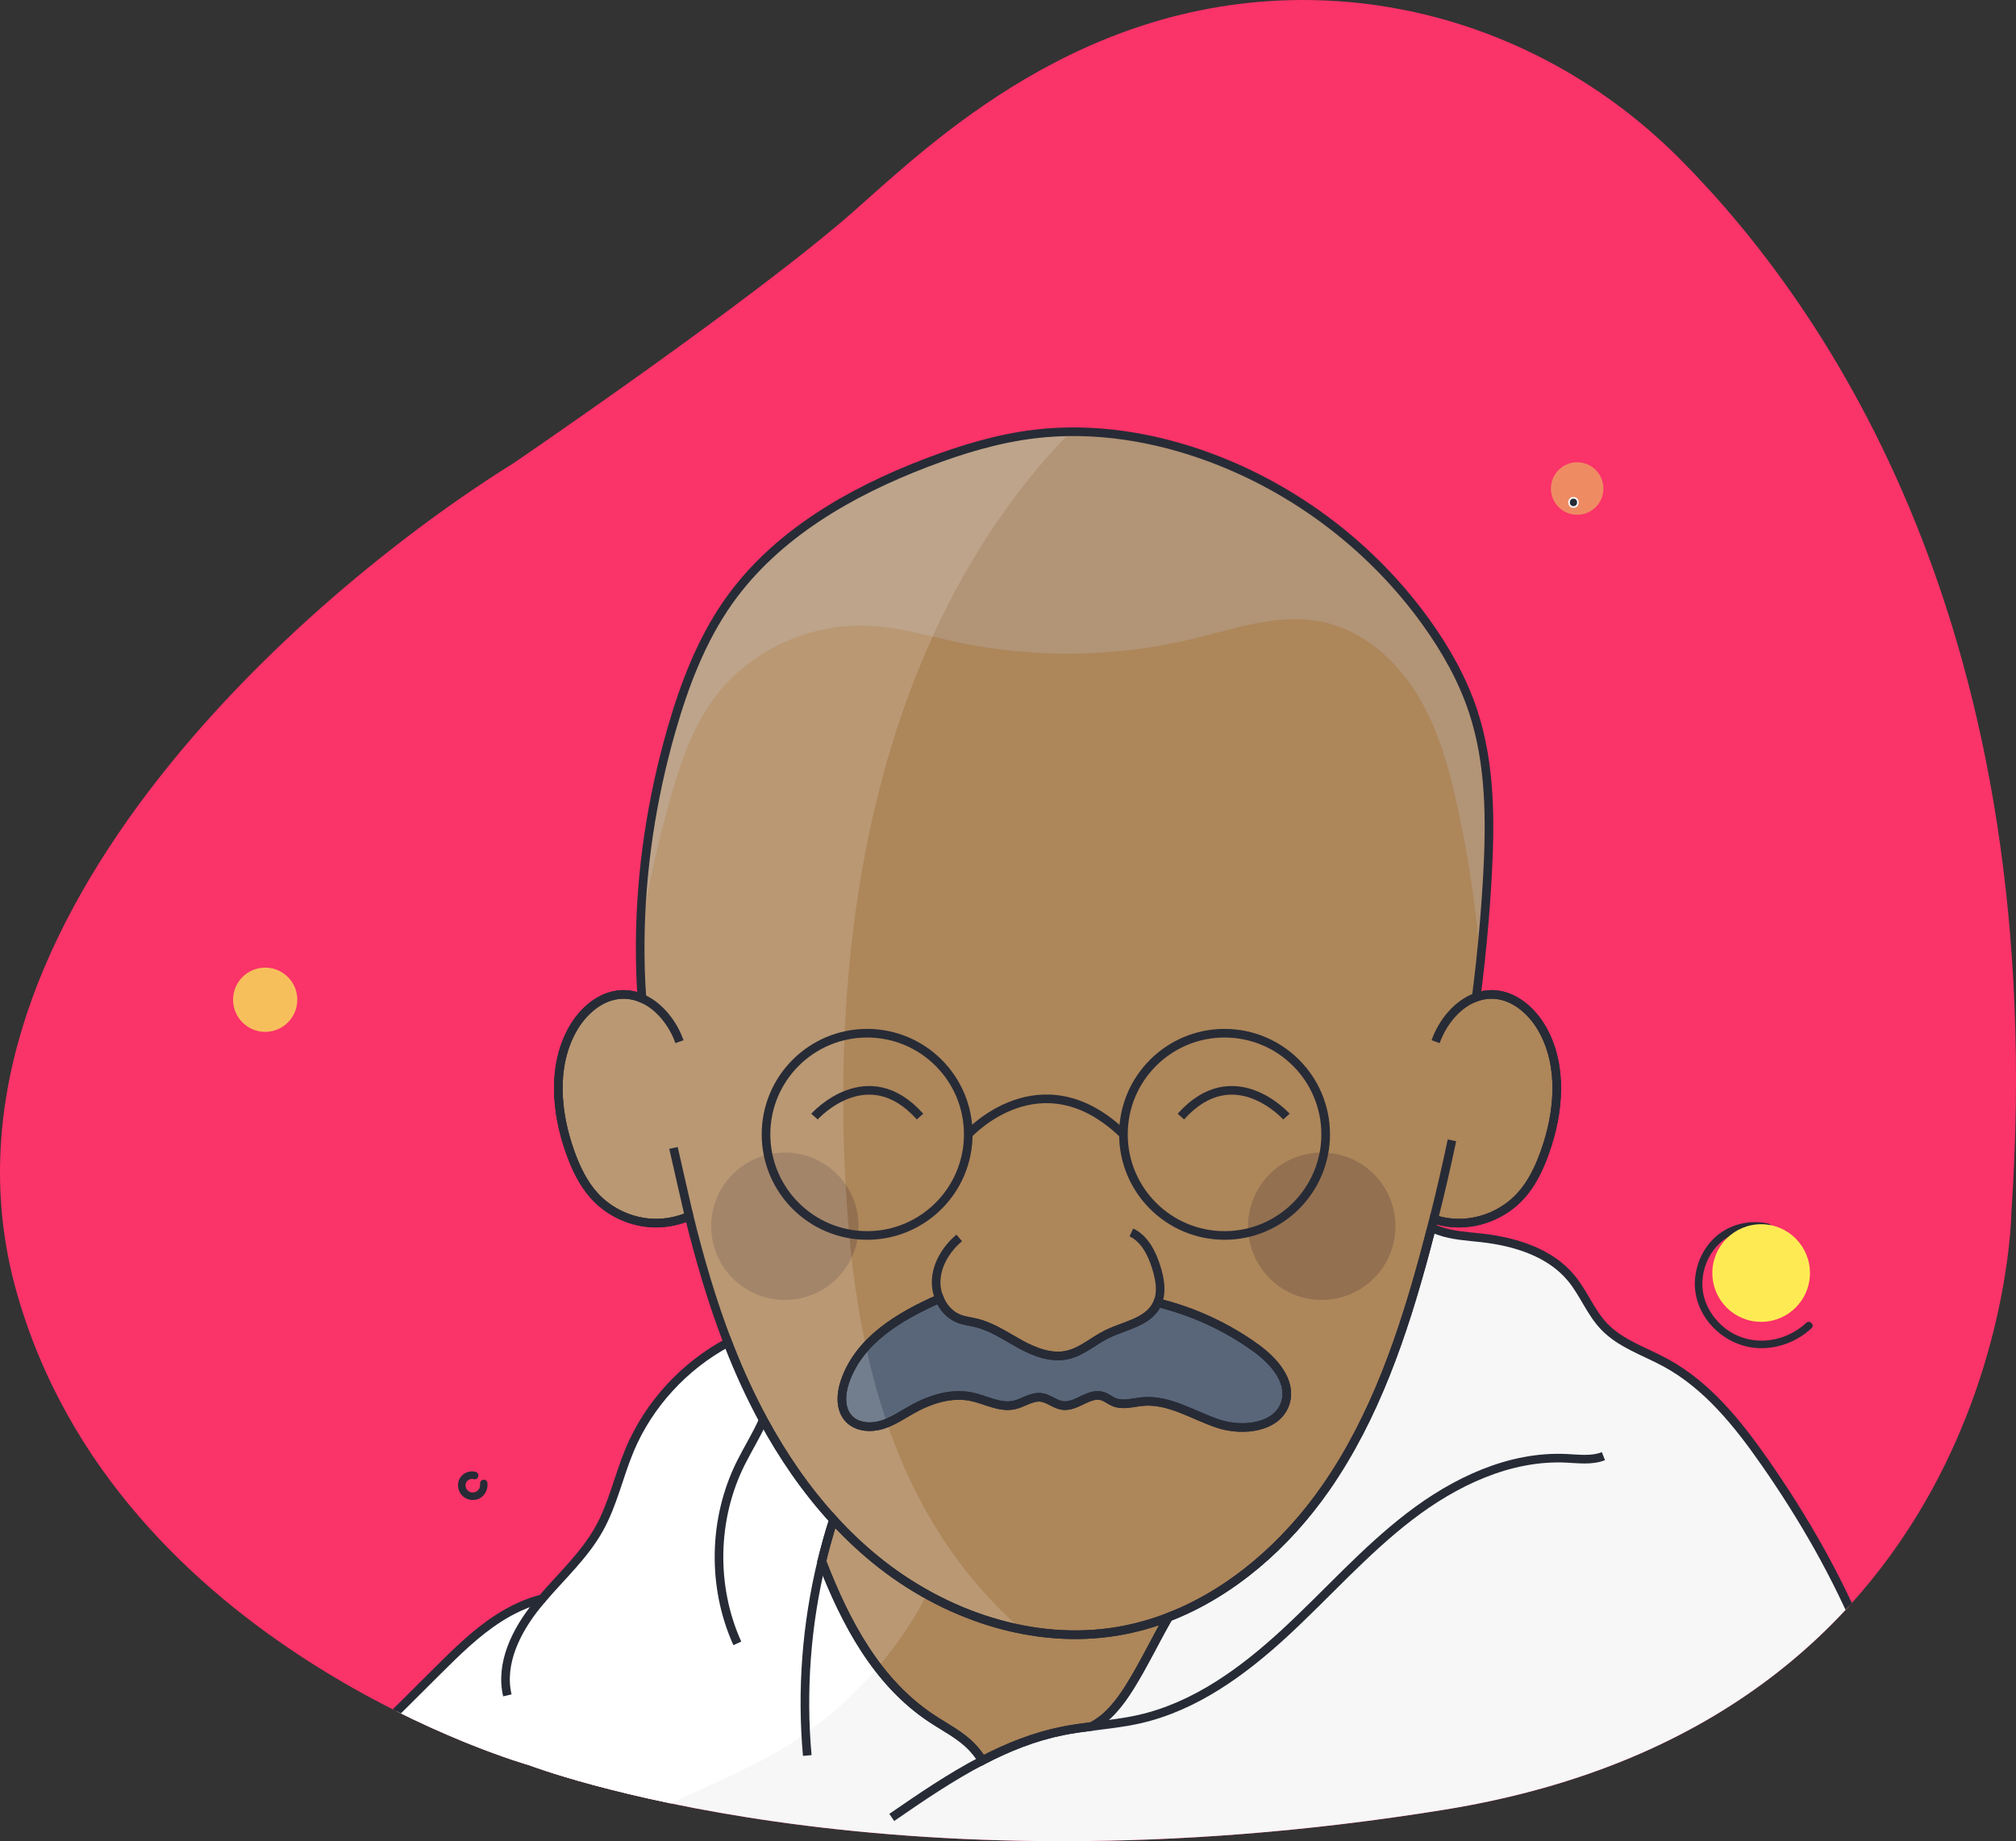 <?xml version="1.0" standalone="no"?>
<!DOCTYPE svg PUBLIC "-//W3C//DTD SVG 1.1//EN" "http://www.w3.org/Graphics/SVG/1.1/DTD/svg11.dtd">
<svg xmlns="http://www.w3.org/2000/svg" xmlns:xlink="http://www.w3.org/1999/xlink" version="1.1" x="0px" y="0px" viewBox="0 0 935.42 854.31" style="enable-background:new 0 0 935.42 854.31;" xml:space="preserve" width="935.42" height="854.31">
<rect x="0" y="0" width="935.42" height="854.31" fill="#333333" stroke="none"/>
<style type="text/css">
	.st0{fill:#FA3369;}
	.st1{fill:#FFFFFF;}
	.st2{fill:#272B36;}
	.st3{fill:#F7BF5C;}
	.st4{fill:#FEEB54;}
	.st5{fill:#EF8B63;}
	.st6{clip-path:url(#SVGID_00000078726015473821706790000000017016182349126828_);}
	.st7{fill:#F7F7F7;}
	.st8{fill:#AD865A;}
	.st9{fill:none;}
	.st10{fill:#596679;}
	.st11{fill:#937050;}
	.st12{fill:#B29476;}
	.st13{opacity:0.15;fill:#FFFFFF;}
	.st14{fill:none;stroke:#272B36;stroke-width:4;stroke-miterlimit:10;}
</style>
<g id="Capa_1">
	<path class="st0" d="M238.18,214.98c0,0,111.25-75.79,157.94-116.93C431.55,66.83,501.83-1.81,608.91,0.04   c64.18,1.11,125.12,28.08,170.41,73.57c68.61,68.91,172.32,219.38,153.96,488.93c0,0-2.17,234.95-263.1,277.17   c-260.93,42.23-424.42-20.57-424.42-20.57S54.12,765.36,7.56,598.99S140.73,275.62,238.18,214.98z"/>
	<g>
		<g>
			<path class="st1" d="M820.44,568.24c-8.41-1.91-17.46,0.19-23.96,5.91c-5.69,5.01-9.1,12.44-9.54,19.98     c-0.92,15.87,12.49,29.66,28,30.84c9.21,0.7,18.53-2.73,25.24-9.02c1.18-1.1-0.59-2.87-1.77-1.77     c-5.45,5.11-12.74,8.14-20.21,8.36c-7.21,0.22-14.21-2.31-19.59-7.14c-5.13-4.61-8.71-11.1-9.17-18.05     c-0.45-6.9,1.94-13.97,6.52-19.17c5.89-6.68,15.15-9.51,23.8-7.54C821.35,571,822.01,568.59,820.44,568.24L820.44,568.24z"/>
		</g>
	</g>
	<g>
		<g>
			<path class="st1" d="M220.56,683.42c-2.01-0.57-4.18,0.05-5.71,1.44c-1.55,1.41-2.09,3.52-1.71,5.55     c0.4,2.11,1.89,3.86,3.88,4.65c1.93,0.77,4.32,0.52,6.01-0.7c2.04-1.47,2.98-3.9,2.64-6.37c-0.09-0.67-0.95-1.04-1.54-0.87     c-0.72,0.2-0.97,0.87-0.87,1.54c-0.02-0.15,0,0.08,0,0.09c0.01,0.09,0.01,0.19,0.01,0.28c0,0.19-0.01,0.38-0.03,0.56     c0.01-0.12-0.05,0.24-0.06,0.29c-0.05,0.21-0.11,0.41-0.18,0.61c-0.19,0.53-0.58,1.11-1.05,1.55c-0.94,0.88-2.39,1.15-3.63,0.82     c-1.27-0.34-2.21-1.28-2.59-2.45c-0.06-0.17-0.1-0.35-0.14-0.53c-0.02-0.09-0.04-0.18-0.05-0.27c0.01,0.06,0.01,0.18,0-0.08     c-0.01-0.18-0.02-0.36-0.01-0.55c0-0.07,0.05-0.49,0.02-0.35c0.03-0.18,0.07-0.36,0.12-0.53c0.03-0.09,0.05-0.17,0.09-0.26     c0-0.01,0.1-0.21,0.03-0.08c0.07-0.14,0.14-0.28,0.23-0.41c0.13-0.21,0.15-0.23,0.24-0.34c0.48-0.55,1.08-0.94,1.68-1.13     c0.41-0.13,0.58-0.16,0.92-0.18c0.51-0.02,0.58-0.01,1.06,0.13C221.45,686.28,222.11,683.86,220.56,683.42L220.56,683.42z"/>
		</g>
	</g>
	<g>
		<g>
			<path class="st2" d="M820.58,567.76c-8.59-1.95-17.81,0.19-24.45,6.04c-5.79,5.1-9.24,12.67-9.69,20.33     c-0.93,16.15,12.73,30.14,28.5,31.34c9.34,0.71,18.79-2.79,25.59-9.17c1.65-1.54-0.83-4.02-2.47-2.47     c-5.35,5.01-12.52,7.99-19.86,8.22c-7.08,0.21-13.96-2.25-19.23-6.99c-5.03-4.52-8.58-10.87-9.02-17.69     c-0.44-6.77,1.88-13.72,6.37-18.81c5.77-6.54,14.83-9.34,23.32-7.41C821.84,571.63,822.78,568.25,820.58,567.76L820.58,567.76z"/>
		</g>
	</g>
	<g>
		<g>
			<path class="st2" d="M220.69,682.94c-2.19-0.62-4.54,0.06-6.2,1.57c-1.69,1.54-2.25,3.84-1.84,6.03c0.43,2.29,2.08,4.16,4.22,5     c2.05,0.8,4.6,0.54,6.39-0.75c2.24-1.62,3.24-4.23,2.87-6.93c-0.13-0.91-1.34-1.49-2.15-1.22c-1,0.32-1.36,1.18-1.22,2.15     c-0.06-0.45-0.01,0.14-0.01,0.24c0,0.19-0.02,0.37-0.03,0.56c0.02-0.35,0-0.01-0.04,0.16c-0.05,0.21-0.12,0.4-0.18,0.61     c-0.02,0.08-0.14,0.29,0.02-0.03c-0.04,0.08-0.08,0.17-0.12,0.25c-0.07,0.15-0.16,0.29-0.25,0.43c-0.05,0.08-0.11,0.15-0.16,0.23     c-0.13,0.21,0.19-0.2,0.02-0.02c-0.15,0.15-0.28,0.31-0.43,0.46c-0.07,0.06-0.14,0.12-0.21,0.19c0.02-0.02,0.24-0.16,0.08-0.06     c-0.16,0.1-0.32,0.21-0.49,0.31c-0.12,0.06-0.49,0.2-0.18,0.1c-0.24,0.08-0.46,0.16-0.71,0.21c-0.07,0.02-0.15,0.02-0.22,0.04     c-0.25,0.07,0.29-0.01,0.03,0c-0.17,0.01-0.34,0.03-0.52,0.03c-0.2,0-0.39-0.02-0.59-0.03c0.36,0.03,0.11,0.02,0.03,0     c-0.12-0.03-0.24-0.05-0.36-0.08c-0.1-0.03-0.19-0.05-0.28-0.08c-0.05-0.02-0.35-0.12-0.14-0.04c0.19,0.07-0.03-0.01-0.06-0.03     c-0.09-0.04-0.18-0.09-0.26-0.14c-0.17-0.1-0.34-0.2-0.5-0.32c0.05,0.04,0.26,0.23,0.03,0.02c-0.08-0.08-0.17-0.15-0.25-0.24     c-0.11-0.11-0.22-0.24-0.32-0.36c0.26,0.3-0.06-0.1-0.12-0.21c-0.1-0.16-0.18-0.32-0.26-0.48c-0.04-0.09-0.09-0.29,0.01,0.04     c-0.03-0.09-0.06-0.17-0.09-0.26c-0.06-0.17-0.1-0.35-0.14-0.53c-0.02-0.09-0.03-0.18-0.05-0.27c0.01,0.06,0.03,0.38,0.01,0.06     c-0.01-0.18-0.02-0.36-0.01-0.55c0-0.07,0.01-0.14,0.01-0.2c0.02-0.22,0.05-0.23-0.01-0.01c0.04-0.18,0.07-0.36,0.12-0.53     c0.04-0.14,0.27-0.55,0.07-0.22c0.08-0.13,0.14-0.28,0.23-0.41c0.05-0.08,0.1-0.15,0.15-0.22c0.11-0.17-0.21,0.21,0.02-0.01     c0.14-0.14,0.27-0.29,0.43-0.43c0.04-0.04,0.27-0.22,0.08-0.08c-0.2,0.15,0.14-0.09,0.15-0.1c0.15-0.1,0.31-0.19,0.47-0.27     c0.08-0.04,0.16-0.08,0.24-0.12c-0.39,0.18,0.01,0.01,0.09-0.01c0.17-0.05,0.35-0.09,0.52-0.13c0.37-0.09-0.06,0.03-0.07,0     c0,0,0.3-0.02,0.33-0.02c0.15-0.01,0.47-0.05,0.6,0.02c-0.22-0.12-0.23-0.05-0.07,0c0.13,0.03,0.26,0.06,0.39,0.1     c0.88,0.25,1.94-0.31,2.15-1.22C222.13,684.16,221.64,683.21,220.69,682.94L220.69,682.94z"/>
		</g>
	</g>
	<circle class="st3" cx="123.05" cy="463.88" r="14.9"/>
	<circle class="st4" cx="817.17" cy="590.69" r="22.65"/>
	<circle class="st5" cx="731.8" cy="226.68" r="12.18"/>
	<g>
		<g>
			<path class="st1" d="M730.09,235.62c3.22,0,3.22-5,0-5C726.88,230.62,726.87,235.62,730.09,235.62L730.09,235.62z"/>
		</g>
	</g>
	<g>
		<g>
			<path class="st2" d="M730.09,234.87c2.25,0,2.26-3.5,0-3.5C727.84,231.37,727.84,234.87,730.09,234.87L730.09,234.87z"/>
		</g>
	</g>
	<g>
		<defs>
			<path id="SVGID_1_" d="M238.18,214.98c0,0,111.25-75.79,157.94-116.93C431.55,66.83,501.83-1.81,608.91,0.04     c64.18,1.11,125.12,28.08,170.41,73.57c68.61,68.91,172.32,219.38,153.96,488.93c0,0-2.17,234.95-263.1,277.17     c-260.93,42.23-424.42-20.57-424.42-20.57S54.12,765.36,7.56,598.99S140.73,275.62,238.18,214.98z"/>
		</defs>
		<clipPath id="SVGID_00000110430024260791453760000004035670928555214221_">
			<use xlink:href="#SVGID_1_" style="overflow:visible;"/>
		</clipPath>
		<g style="clip-path:url(#SVGID_00000110430024260791453760000004035670928555214221_);">
			<path class="st7" d="M885.77,849.3c0,0-2.36,38.86-34.02,66.44c-31.66,27.57-17.37,32.68-88.85,80.68     c-71.49,48-210.39,96-338.91,76.59c-128.52-19.4-127.82-29.61-171.73-55.14c-43.92-25.54-141.96-97.03-144-104.17     c-2.05-7.15,24.68-68.66,24.68-68.66c23.28-23.18,46.57-46.36,69.86-69.53c8.96-8.92,18.01-17.91,28.65-24.72     c6.2-3.97,13.03-7.17,20.14-8.98c9.09-10.65,19.62-20.23,26.42-32.44c6.4-11.48,9.11-24.6,14.2-36.72     c8.87-21.12,25.34-38.88,45.5-49.72c0.28,0.73,0.56,1.45,0.84,2.17c4.52,11.51,9.71,22.84,15.62,33.75     c9.05,16.7,19.81,32.43,32.55,46.32c-2.04,6.35-3.84,12.78-5.41,19.26c11.06,28.67,25.75,56.26,50.97,72.94     c6.37,4.21,13.36,7.68,18.65,13.18c1.86,1.93,3.46,4.06,4.9,6.31c11.8-6.15,24.09-11.06,37.14-13.69     c4.49-0.91,9.03-1.53,13.58-2.1c0.14-0.07,0.29-0.14,0.43-0.22c7.43-3.96,12.73-10.94,17.2-18.07     c6.56-10.48,11.84-21.72,18.02-32.42c29.46-11.4,54.7-33.74,72.92-59.91c22.83-32.8,35.87-71.36,46.26-109.95     c0.98-3.64,1.94-7.29,2.88-10.94c1.05,0.55,2.13,1.03,3.23,1.43c6.36,2.32,13.23,2.62,19.95,3.38     c15.53,1.75,31.76,6.7,41.69,18.77c5.72,6.95,8.94,15.79,15.15,22.31c7.63,8.03,18.73,11.52,28.47,16.8     c19.45,10.54,33.74,28.45,46.39,46.62C854.42,729.55,881.72,787.67,885.77,849.3z"/>
			<path class="st8" d="M715.74,477.68c-4.76-8.5-13.03-15.82-22.76-16.25c-1.74-0.08-3.45,0.07-5.1,0.42     c-0.99,0.2-1.96,0.48-2.9,0.82c0.7-5.41,1.34-10.82,1.92-16.24c0,0,0,0,0-0.01c1.43-13.23,2.53-26.49,3.27-39.78     c1.42-25.72,1.44-52.07-6.63-76.54c-4.88-14.79-12.62-28.52-21.69-41.17c-24.79-34.6-60.05-61.59-99.92-76.49     c-26.01-9.72-54.2-14.36-81.78-11.07c-17.24,2.06-34,7.16-50.23,13.35c-35.38,13.5-69.82,33.27-91.72,64.17     c-12.74,17.98-20.66,38.93-26.74,60.11c-9.09,31.74-14.14,64.95-14.41,98.04v0.01c-0.07,8.75,0.19,17.48,0.8,26.18     c-1.02-0.44-2.07-0.81-3.14-1.1c-2.02-0.54-4.12-0.79-6.29-0.7c-9.74,0.43-18.01,7.75-22.77,16.25     c-9.51,17-7.67,38.29-1.18,56.65c2.65,7.48,6.09,14.83,11.45,20.68c7.13,7.76,17.54,12.4,28.07,12.52     c5.4,0.06,10.79-1.06,15.75-3.2c4.9,19.88,10.61,39.52,17.97,58.6c0.28,0.73,0.56,1.45,0.84,2.17     c4.52,11.51,9.71,22.84,15.62,33.75c9.05,16.7,19.81,32.43,32.55,46.32c6.09,6.65,12.63,12.89,19.66,18.61     c31.29,25.49,72.9,39.89,112.67,33.03c7.96-1.37,15.69-3.56,23.15-6.45c29.46-11.4,54.7-33.74,72.92-59.91     c22.83-32.8,35.87-71.36,46.26-109.95c0.98-3.64,1.94-7.29,2.88-10.94c0.33-1.3,0.66-2.58,0.99-3.88     c3.92,1.25,8.04,1.9,12.16,1.85c10.53-0.12,20.94-4.76,28.06-12.52c5.37-5.85,8.81-13.2,11.45-20.68     C723.42,515.97,725.25,494.68,715.74,477.68z M596.55,650.45c-3.25,11.87-19.61,14.03-31.29,10.14     c-11.67-3.88-22.81-11.4-35.06-10.27c-4.5,0.41-9.23,1.98-13.39,0.21c-1.85-0.78-3.41-2.17-5.33-2.75     c-6.15-1.87-12,5.21-18.38,4.39c-3.56-0.46-6.47-3.34-10.03-3.78c-4.35-0.54-8.24,2.59-12.51,3.53     c-6.63,1.46-13.12-2.45-19.76-3.84c-9.39-1.97-19.18,1.2-27.56,5.88c-4.69,2.63-9.19,5.76-14.35,7.25     c-5.17,1.49-11.35,0.97-15.04-2.94c-4.19-4.45-3.75-11.56-1.75-17.33c6.55-18.98,24.91-30.06,43.8-38.37     c1.71,4.13,4.8,7.63,8.94,9.28c2.61,1.04,5.44,1.32,8.16,1.98c7.39,1.8,13.79,6.27,20.46,9.92c6.67,3.64,14.33,6.59,21.76,4.95     c6.76-1.5,12.12-6.53,18.33-9.6c8.21-4.06,18.92-5.5,23.13-13.63c0.17-0.34,0.33-0.68,0.47-1.02     c16.32,3.98,31.87,11.11,45.49,20.94C590.91,631.35,599.24,640.62,596.55,650.45z"/>
			<path class="st9" d="M673.7,529.11c-2.57,12.24-5.39,24.43-8.45,36.56"/>
			<path class="st9" d="M319.74,564.33c-1.1-4.87-6.19-26.8-7.24-31.68"/>
			<path class="st9" d="M524.95,571.85c6.24,2.95,9.58,9.8,11.62,16.38c1.63,5.28,2.68,11.19,0.58,16.22"/>
			<path class="st9" d="M435.9,602.57c-1.18-2.83-1.71-5.96-1.49-9.01c0.55-7.49,4.96-14.29,10.66-19.18"/>
			<path class="st9" d="M506.55,801.07c7.47-0.95,14.96-1.75,22.3-3.43c25.73-5.88,47.9-22.07,67.3-39.97     c19.4-17.9,36.92-37.92,57.85-54s46.32-28.23,72.69-27.02c5.82,0.27,11.88,1.15,17.3-0.99"/>
			<path class="st9" d="M413.77,843.29c13.59-9.36,27.44-18.84,42.06-26.43"/>
			<path class="st9" d="M374.57,814.56c-2.71-30.14-0.38-60.72,6.74-90.13"/>
			<path class="st9" d="M342.12,762.52c-11.88-26.24-11.28-57.82,1.58-83.6c3.3-6.61,7.44-13.26,10.47-20.07"/>
			<path class="st9" d="M235.41,786.65c-3.47-14.84,4.16-30.09,13.75-41.93c0.79-0.98,1.6-1.95,2.43-2.91"/>
			<circle class="st9" cx="402.35" cy="526.33" r="46.92"/>
			<circle class="st9" cx="568.19" cy="526.33" r="46.92"/>
			<path class="st9" d="M449.27,526.33c0,0,33.62-37.06,72.01,0"/>
			<path class="st8" d="M542.2,750.36c-6.18,10.7-11.46,21.94-18.02,32.42c-4.47,7.13-9.77,14.11-17.2,18.07     c-0.14,0.08-0.29,0.15-0.43,0.22c-4.55,0.57-9.09,1.19-13.58,2.1c-13.05,2.63-25.34,7.54-37.14,13.69     c-1.44-2.25-3.04-4.38-4.9-6.31c-5.29-5.5-12.28-8.97-18.65-13.18c-25.22-16.68-39.91-44.27-50.97-72.94     c1.57-6.48,3.37-12.91,5.41-19.26c6.09,6.65,12.63,12.89,19.66,18.61c31.29,25.49,72.9,39.89,112.67,33.03     C527.01,755.44,534.74,753.25,542.2,750.36z"/>
			<path class="st10" d="M596.55,650.45c-3.25,11.87-19.61,14.03-31.29,10.14c-11.67-3.88-22.81-11.4-35.06-10.27     c-4.5,0.41-9.23,1.98-13.39,0.21c-1.85-0.78-3.41-2.17-5.33-2.75c-6.15-1.87-12,5.21-18.38,4.39c-3.56-0.46-6.47-3.34-10.03-3.78     c-4.35-0.54-8.24,2.59-12.51,3.53c-6.63,1.46-13.12-2.45-19.76-3.84c-9.39-1.97-19.18,1.2-27.56,5.88     c-4.69,2.63-9.19,5.76-14.35,7.25c-5.17,1.49-11.35,0.97-15.04-2.94c-4.19-4.45-3.75-11.56-1.75-17.33     c6.55-18.98,24.91-30.06,43.8-38.37c1.71,4.13,4.8,7.63,8.94,9.28c2.61,1.04,5.44,1.32,8.16,1.98c7.39,1.8,13.79,6.27,20.46,9.92     c6.67,3.64,14.33,6.59,21.76,4.95c6.76-1.5,12.12-6.53,18.33-9.6c8.21-4.06,18.92-5.5,23.13-13.63c0.17-0.34,0.33-0.68,0.47-1.02     c16.32,3.98,31.87,11.11,45.49,20.94C590.91,631.35,599.24,640.62,596.55,650.45z"/>
			<circle class="st11" cx="613.29" cy="568.99" r="34.19"/>
			<circle class="st11" cx="364.19" cy="568.99" r="34.19"/>
			<path class="st12" d="M690.17,406.64c-0.74,13.29-1.84,26.55-3.27,39.78c-1.89-24.09-5.4-48.05-10.54-71.66     c-4-18.39-9.1-36.86-19-52.86c-9.9-15.99-25.24-29.42-43.64-33.32c-20.12-4.25-40.6,3.12-60.59,7.93     c-35.59,8.56-73.09,9.07-108.89,1.48c-13.4-2.84-26.67-6.81-40.34-7.58c-27.72-1.55-56.03,11.24-72.52,33.56     c-10.21,13.8-15.77,30.44-20.44,46.95c-6.13,21.66-11.02,43.79-13.89,66.12c0.27-33.09,5.32-66.3,14.41-98.04     c6.08-21.18,14-42.13,26.74-60.11c21.9-30.9,56.34-50.67,91.72-64.17c16.23-6.19,32.99-11.29,50.23-13.35     c27.58-3.29,55.77,1.35,81.78,11.07c39.87,14.9,75.13,41.89,99.92,76.49c9.07,12.65,16.81,26.38,21.69,41.17     C691.61,354.57,691.59,380.92,690.17,406.64z"/>
			<path class="st9" d="M319.74,564.33c-4.96,2.14-10.35,3.26-15.75,3.2c-10.53-0.12-20.94-4.76-28.07-12.52     c-5.36-5.85-8.8-13.2-11.45-20.68c-6.49-18.36-8.33-39.65,1.18-56.65c4.76-8.5,13.03-15.82,22.77-16.25     c2.17-0.09,4.27,0.16,6.29,0.7c1.07,0.29,2.12,0.66,3.14,1.1"/>
			<path class="st9" d="M315.27,483.34c-3.01-8.55-9.37-16.61-17.41-20.11"/>
			<path class="st9" d="M665.25,565.67v0.01c3.92,1.25,8.04,1.9,12.16,1.85c10.53-0.12,20.94-4.76,28.06-12.52     c5.37-5.85,8.81-13.2,11.45-20.68c6.5-18.36,8.33-39.65-1.18-56.65c-4.76-8.5-13.03-15.82-22.76-16.25     c-1.74-0.08-3.45,0.07-5.1,0.42c-0.99,0.2-1.96,0.48-2.9,0.82c-8.72,3.12-15.67,11.62-18.85,20.67"/>
			<path class="st1" d="M407.27,773.73c-9.82,11.54-21.06,21.87-33.43,30.61c-4.15,2.95-8.44,5.71-12.84,8.28     c-28.27,16.5-61.25,25.49-85.84,47.12c-13.71,12.07-24.06,27.47-33.08,43.36c-15.29,26.92-27.19,55.76-35.39,85.61     c-45.15-30.78-96.95-69.68-98.43-74.85c-2.05-7.15,24.68-68.66,24.68-68.66c23.28-23.18,46.57-46.36,69.86-69.53     c8.96-8.92,18.01-17.91,28.65-24.72c6.2-3.97,13.03-7.17,20.14-8.98c9.09-10.65,19.62-20.23,26.42-32.44     c6.4-11.48,9.11-24.6,14.2-36.72c8.87-21.12,25.34-38.88,45.5-49.72c0.28,0.73,0.56,1.45,0.84,2.17     c4.52,11.51,9.71,22.84,15.62,33.75c9.05,16.7,19.81,32.43,32.55,46.32c-2.04,6.35-3.84,12.78-5.41,19.26     C388.07,742.12,396.2,759.25,407.27,773.73z"/>
			<path class="st13" d="M391.86,480.76c-0.83,19.4-0.79,38.81-0.02,58.04c0.45,11.28,1.14,22.59,2.18,33.88     c1.61,17.59,4.08,35.09,7.81,52.27c2.6,12.01,5.82,23.85,9.81,35.45c2.35,6.87,4.98,13.65,7.9,20.33     c5.61,12.83,12.44,25.26,20.38,36.89c9.83,14.37,21.37,27.52,34.47,38.67c-15.43-2.96-30.44-8.6-44.31-16.3     c-6.31,12.05-13.98,23.38-22.81,33.74c-11.07-14.48-19.2-31.61-25.96-49.14c1.57-6.48,3.37-12.91,5.41-19.26     c-12.74-13.89-23.5-29.62-32.55-46.32c-5.91-10.91-11.1-22.24-15.62-33.75c-0.28-0.72-0.56-1.44-0.84-2.17     c-7.36-19.08-13.07-38.72-17.97-58.6c-4.96,2.14-10.35,3.26-15.75,3.2c-10.53-0.12-20.94-4.76-28.07-12.52     c-5.36-5.85-8.8-13.2-11.45-20.68c-6.49-18.36-8.33-39.65,1.18-56.65c4.76-8.5,13.03-15.82,22.77-16.25     c2.17-0.09,4.27,0.16,6.29,0.7c1.07,0.29,2.12,0.66,3.14,1.1c-0.61-8.7-0.87-17.43-0.8-26.18v-0.01     c0.27-33.09,5.32-66.3,14.41-98.04c6.08-21.18,14-42.13,26.74-60.11c21.9-30.9,56.34-50.67,91.72-64.17     c16.23-6.19,32.99-11.29,50.23-13.35c5.52-0.66,11.07-1,16.62-1.04c-6.65,6.65-12.91,13.69-18.76,20.95     c-18.37,22.8-33.33,47.72-45.32,74.08C406.66,352.7,394.57,416.7,391.86,480.76z"/>
			<path class="st14" d="M885.77,849.3c0,0-2.36,38.86-34.02,66.44c-31.66,27.57-17.37,32.68-88.85,80.68     c-71.49,48-210.39,96-338.91,76.59c-128.52-19.4-127.82-29.61-171.73-55.14c-43.92-25.54-141.96-97.03-144-104.17     c-2.05-7.15,24.68-68.66,24.68-68.66c23.28-23.18,46.57-46.36,69.86-69.53c8.96-8.92,18.01-17.91,28.65-24.72     c6.2-3.97,13.03-7.17,20.14-8.98c9.09-10.65,19.62-20.23,26.42-32.44c6.4-11.48,9.11-24.6,14.2-36.72     c8.87-21.12,25.34-38.88,45.5-49.72c0.28,0.73,0.56,1.45,0.84,2.17c4.52,11.51,9.71,22.84,15.62,33.75     c9.05,16.7,19.81,32.43,32.55,46.32c-2.04,6.35-3.84,12.78-5.41,19.26c11.06,28.67,25.75,56.26,50.97,72.94     c6.37,4.21,13.36,7.68,18.65,13.18c1.86,1.93,3.46,4.06,4.9,6.31c11.8-6.15,24.09-11.06,37.14-13.69     c4.49-0.91,9.03-1.53,13.58-2.1c0.14-0.07,0.29-0.14,0.43-0.22c7.43-3.96,12.73-10.94,17.2-18.07     c6.56-10.48,11.84-21.72,18.02-32.42c29.46-11.4,54.7-33.74,72.92-59.91c22.83-32.8,35.87-71.36,46.26-109.95     c0.98-3.64,1.94-7.29,2.88-10.94c1.05,0.55,2.13,1.03,3.23,1.43c6.36,2.32,13.23,2.62,19.95,3.38     c15.53,1.75,31.76,6.7,41.69,18.77c5.72,6.95,8.94,15.79,15.15,22.31c7.63,8.03,18.73,11.52,28.47,16.8     c19.45,10.54,33.74,28.45,46.39,46.62C854.42,729.55,881.72,787.67,885.77,849.3z"/>
			<path class="st14" d="M715.74,477.68c-4.76-8.5-13.03-15.82-22.76-16.25c-1.74-0.08-3.45,0.07-5.1,0.42     c-0.99,0.2-1.96,0.48-2.9,0.82c0.7-5.41,1.34-10.82,1.92-16.24c0,0,0,0,0-0.01c1.43-13.23,2.53-26.49,3.27-39.78     c1.42-25.72,1.44-52.07-6.63-76.54c-4.88-14.79-12.62-28.52-21.69-41.17c-24.79-34.6-60.05-61.59-99.92-76.49     c-26.01-9.72-54.2-14.36-81.78-11.07c-17.24,2.06-34,7.16-50.23,13.35c-35.38,13.5-69.82,33.27-91.72,64.17     c-12.74,17.98-20.66,38.93-26.74,60.11c-9.09,31.74-14.14,64.95-14.41,98.04v0.01c-0.07,8.75,0.19,17.48,0.8,26.18     c-1.02-0.44-2.07-0.81-3.14-1.1c-2.02-0.54-4.12-0.79-6.29-0.7c-9.74,0.43-18.01,7.75-22.77,16.25     c-9.51,17-7.67,38.29-1.18,56.65c2.65,7.48,6.09,14.83,11.45,20.68c7.13,7.76,17.54,12.4,28.07,12.52     c5.4,0.06,10.79-1.06,15.75-3.2c4.9,19.88,10.61,39.52,17.97,58.6c0.28,0.73,0.56,1.45,0.84,2.17     c4.52,11.51,9.71,22.84,15.62,33.75c9.05,16.7,19.81,32.43,32.55,46.32c6.09,6.65,12.63,12.89,19.66,18.61     c31.29,25.49,72.9,39.89,112.67,33.03c7.96-1.37,15.69-3.56,23.15-6.45c29.46-11.4,54.7-33.74,72.92-59.91     c22.83-32.8,35.87-71.36,46.26-109.95c0.98-3.64,1.94-7.29,2.88-10.94c0.33-1.3,0.66-2.58,0.99-3.88     c3.92,1.25,8.04,1.9,12.16,1.85c10.53-0.12,20.94-4.76,28.06-12.52c5.37-5.85,8.81-13.2,11.45-20.68     C723.42,515.97,725.25,494.68,715.74,477.68z M596.55,650.45c-3.25,11.87-19.61,14.03-31.29,10.14     c-11.67-3.88-22.81-11.4-35.06-10.27c-4.5,0.41-9.23,1.98-13.39,0.21c-1.85-0.78-3.41-2.17-5.33-2.75     c-6.15-1.87-12,5.21-18.38,4.39c-3.56-0.46-6.47-3.34-10.03-3.78c-4.35-0.54-8.24,2.59-12.51,3.53     c-6.63,1.46-13.12-2.45-19.76-3.84c-9.39-1.97-19.18,1.2-27.56,5.88c-4.69,2.63-9.19,5.76-14.35,7.25     c-5.17,1.49-11.35,0.97-15.04-2.94c-4.19-4.45-3.75-11.56-1.75-17.33c6.55-18.98,24.91-30.06,43.8-38.37     c1.71,4.13,4.8,7.63,8.94,9.28c2.61,1.04,5.44,1.32,8.16,1.98c7.39,1.8,13.79,6.27,20.46,9.92c6.67,3.64,14.33,6.59,21.76,4.95     c6.76-1.5,12.12-6.53,18.33-9.6c8.21-4.06,18.92-5.5,23.13-13.63c0.17-0.34,0.33-0.68,0.47-1.02     c16.32,3.98,31.87,11.11,45.49,20.94C590.91,631.35,599.24,640.62,596.55,650.45z"/>
			<path class="st14" d="M673.7,529.11c-2.57,12.24-5.39,24.43-8.45,36.56"/>
			<path class="st14" d="M319.74,564.33c-1.1-4.87-6.19-26.8-7.24-31.68"/>
			<path class="st14" d="M524.95,571.85c6.24,2.95,9.58,9.8,11.62,16.38c1.63,5.28,2.68,11.19,0.58,16.22"/>
			<path class="st14" d="M435.9,602.57c-1.18-2.83-1.71-5.96-1.49-9.01c0.55-7.49,4.96-14.29,10.66-19.18"/>
			<path class="st14" d="M506.55,801.07c7.47-0.95,14.96-1.75,22.3-3.43c25.73-5.88,47.9-22.07,67.3-39.97     c19.4-17.9,36.92-37.92,57.85-54s46.32-28.23,72.69-27.02c5.82,0.27,11.88,1.15,17.3-0.99"/>
			<path class="st14" d="M413.77,843.29c13.59-9.36,27.44-18.84,42.06-26.43"/>
			<path class="st14" d="M374.57,814.56c-2.71-30.14-0.38-60.72,6.74-90.13"/>
			<path class="st14" d="M342.12,762.52c-11.88-26.24-11.28-57.82,1.58-83.6c3.3-6.61,7.44-13.26,10.47-20.07"/>
			<path class="st14" d="M235.41,786.65c-3.47-14.84,4.16-30.09,13.75-41.93c0.79-0.98,1.6-1.95,2.43-2.91"/>
			<circle class="st14" cx="402.35" cy="526.33" r="46.92"/>
			<circle class="st14" cx="568.19" cy="526.33" r="46.92"/>
			<path class="st14" d="M449.27,526.33c0,0,33.62-37.06,72.01,0"/>
			<path class="st14" d="M542.2,750.36c-6.18,10.7-11.46,21.94-18.02,32.42c-4.47,7.13-9.77,14.11-17.2,18.07     c-0.14,0.08-0.29,0.15-0.43,0.22c-4.55,0.57-9.09,1.19-13.58,2.1c-13.05,2.63-25.34,7.54-37.14,13.69     c-1.44-2.25-3.04-4.38-4.9-6.31c-5.29-5.5-12.28-8.97-18.65-13.18c-25.22-16.68-39.91-44.27-50.97-72.94     c1.57-6.48,3.37-12.91,5.41-19.26c6.09,6.65,12.63,12.89,19.66,18.61c31.29,25.49,72.9,39.89,112.67,33.03     C527.01,755.44,534.74,753.25,542.2,750.36z"/>
			<path class="st14" d="M596.55,650.45c-3.25,11.87-19.61,14.03-31.29,10.14c-11.67-3.88-22.81-11.4-35.06-10.27     c-4.5,0.41-9.23,1.98-13.39,0.21c-1.85-0.78-3.41-2.17-5.33-2.75c-6.15-1.87-12,5.21-18.38,4.39c-3.56-0.46-6.47-3.34-10.03-3.78     c-4.35-0.54-8.24,2.59-12.51,3.53c-6.63,1.46-13.12-2.45-19.76-3.84c-9.39-1.97-19.18,1.2-27.56,5.88     c-4.69,2.63-9.19,5.76-14.35,7.25c-5.17,1.49-11.35,0.97-15.04-2.94c-4.19-4.45-3.75-11.56-1.75-17.33     c6.55-18.98,24.91-30.06,43.8-38.37c1.71,4.13,4.8,7.63,8.94,9.28c2.61,1.04,5.44,1.32,8.16,1.98c7.39,1.8,13.79,6.27,20.46,9.92     c6.67,3.64,14.33,6.59,21.76,4.95c6.76-1.5,12.12-6.53,18.33-9.6c8.21-4.06,18.92-5.5,23.13-13.63c0.17-0.34,0.33-0.68,0.47-1.02     c16.32,3.98,31.87,11.11,45.49,20.94C590.91,631.35,599.24,640.62,596.55,650.45z"/>
			<path class="st9" d="M690.17,406.64c-0.74,13.29-1.84,26.55-3.27,39.78c-1.89-24.09-5.4-48.05-10.54-71.66     c-4-18.39-9.1-36.86-19-52.86c-9.9-15.99-25.24-29.42-43.64-33.32c-20.12-4.25-40.6,3.12-60.59,7.93     c-35.59,8.56-73.09,9.07-108.89,1.48c-13.4-2.84-26.67-6.81-40.34-7.58c-27.72-1.55-56.03,11.24-72.52,33.56     c-10.21,13.8-15.77,30.44-20.44,46.95c-6.13,21.66-11.02,43.79-13.89,66.12c0.27-33.09,5.32-66.3,14.41-98.04     c6.08-21.18,14-42.13,26.74-60.11c21.9-30.9,56.34-50.67,91.72-64.17c16.23-6.19,32.99-11.29,50.23-13.35     c27.58-3.29,55.77,1.35,81.78,11.07c39.87,14.9,75.13,41.89,99.92,76.49c9.07,12.65,16.81,26.38,21.69,41.17     C691.61,354.57,691.59,380.92,690.17,406.64z"/>
			<path class="st14" d="M319.74,564.33c-4.96,2.14-10.35,3.26-15.75,3.2c-10.53-0.12-20.94-4.76-28.07-12.52     c-5.36-5.85-8.8-13.2-11.45-20.68c-6.49-18.36-8.33-39.65,1.18-56.65c4.76-8.5,13.03-15.82,22.77-16.25     c2.17-0.09,4.27,0.16,6.29,0.7c1.07,0.29,2.12,0.66,3.14,1.1"/>
			<path class="st14" d="M315.27,483.34c-3.01-8.55-9.37-16.61-17.41-20.11"/>
			<path class="st14" d="M665.25,565.67v0.01c3.92,1.25,8.04,1.9,12.16,1.85c10.53-0.12,20.94-4.76,28.06-12.52     c5.37-5.85,8.81-13.2,11.45-20.68c6.5-18.36,8.33-39.65-1.18-56.65c-4.76-8.5-13.03-15.82-22.76-16.25     c-1.74-0.08-3.45,0.07-5.1,0.42c-0.99,0.2-1.96,0.48-2.9,0.82c-8.72,3.12-15.67,11.62-18.85,20.67"/>
			<path class="st14" d="M377.92,518.1c0,0,24.47-27.42,48.98,0"/>
			<path class="st14" d="M596.9,518.1c0,0-24.47-27.42-48.98,0"/>
		</g>
	</g>
</g>
<g id="Capa_2">
</g>
</svg>